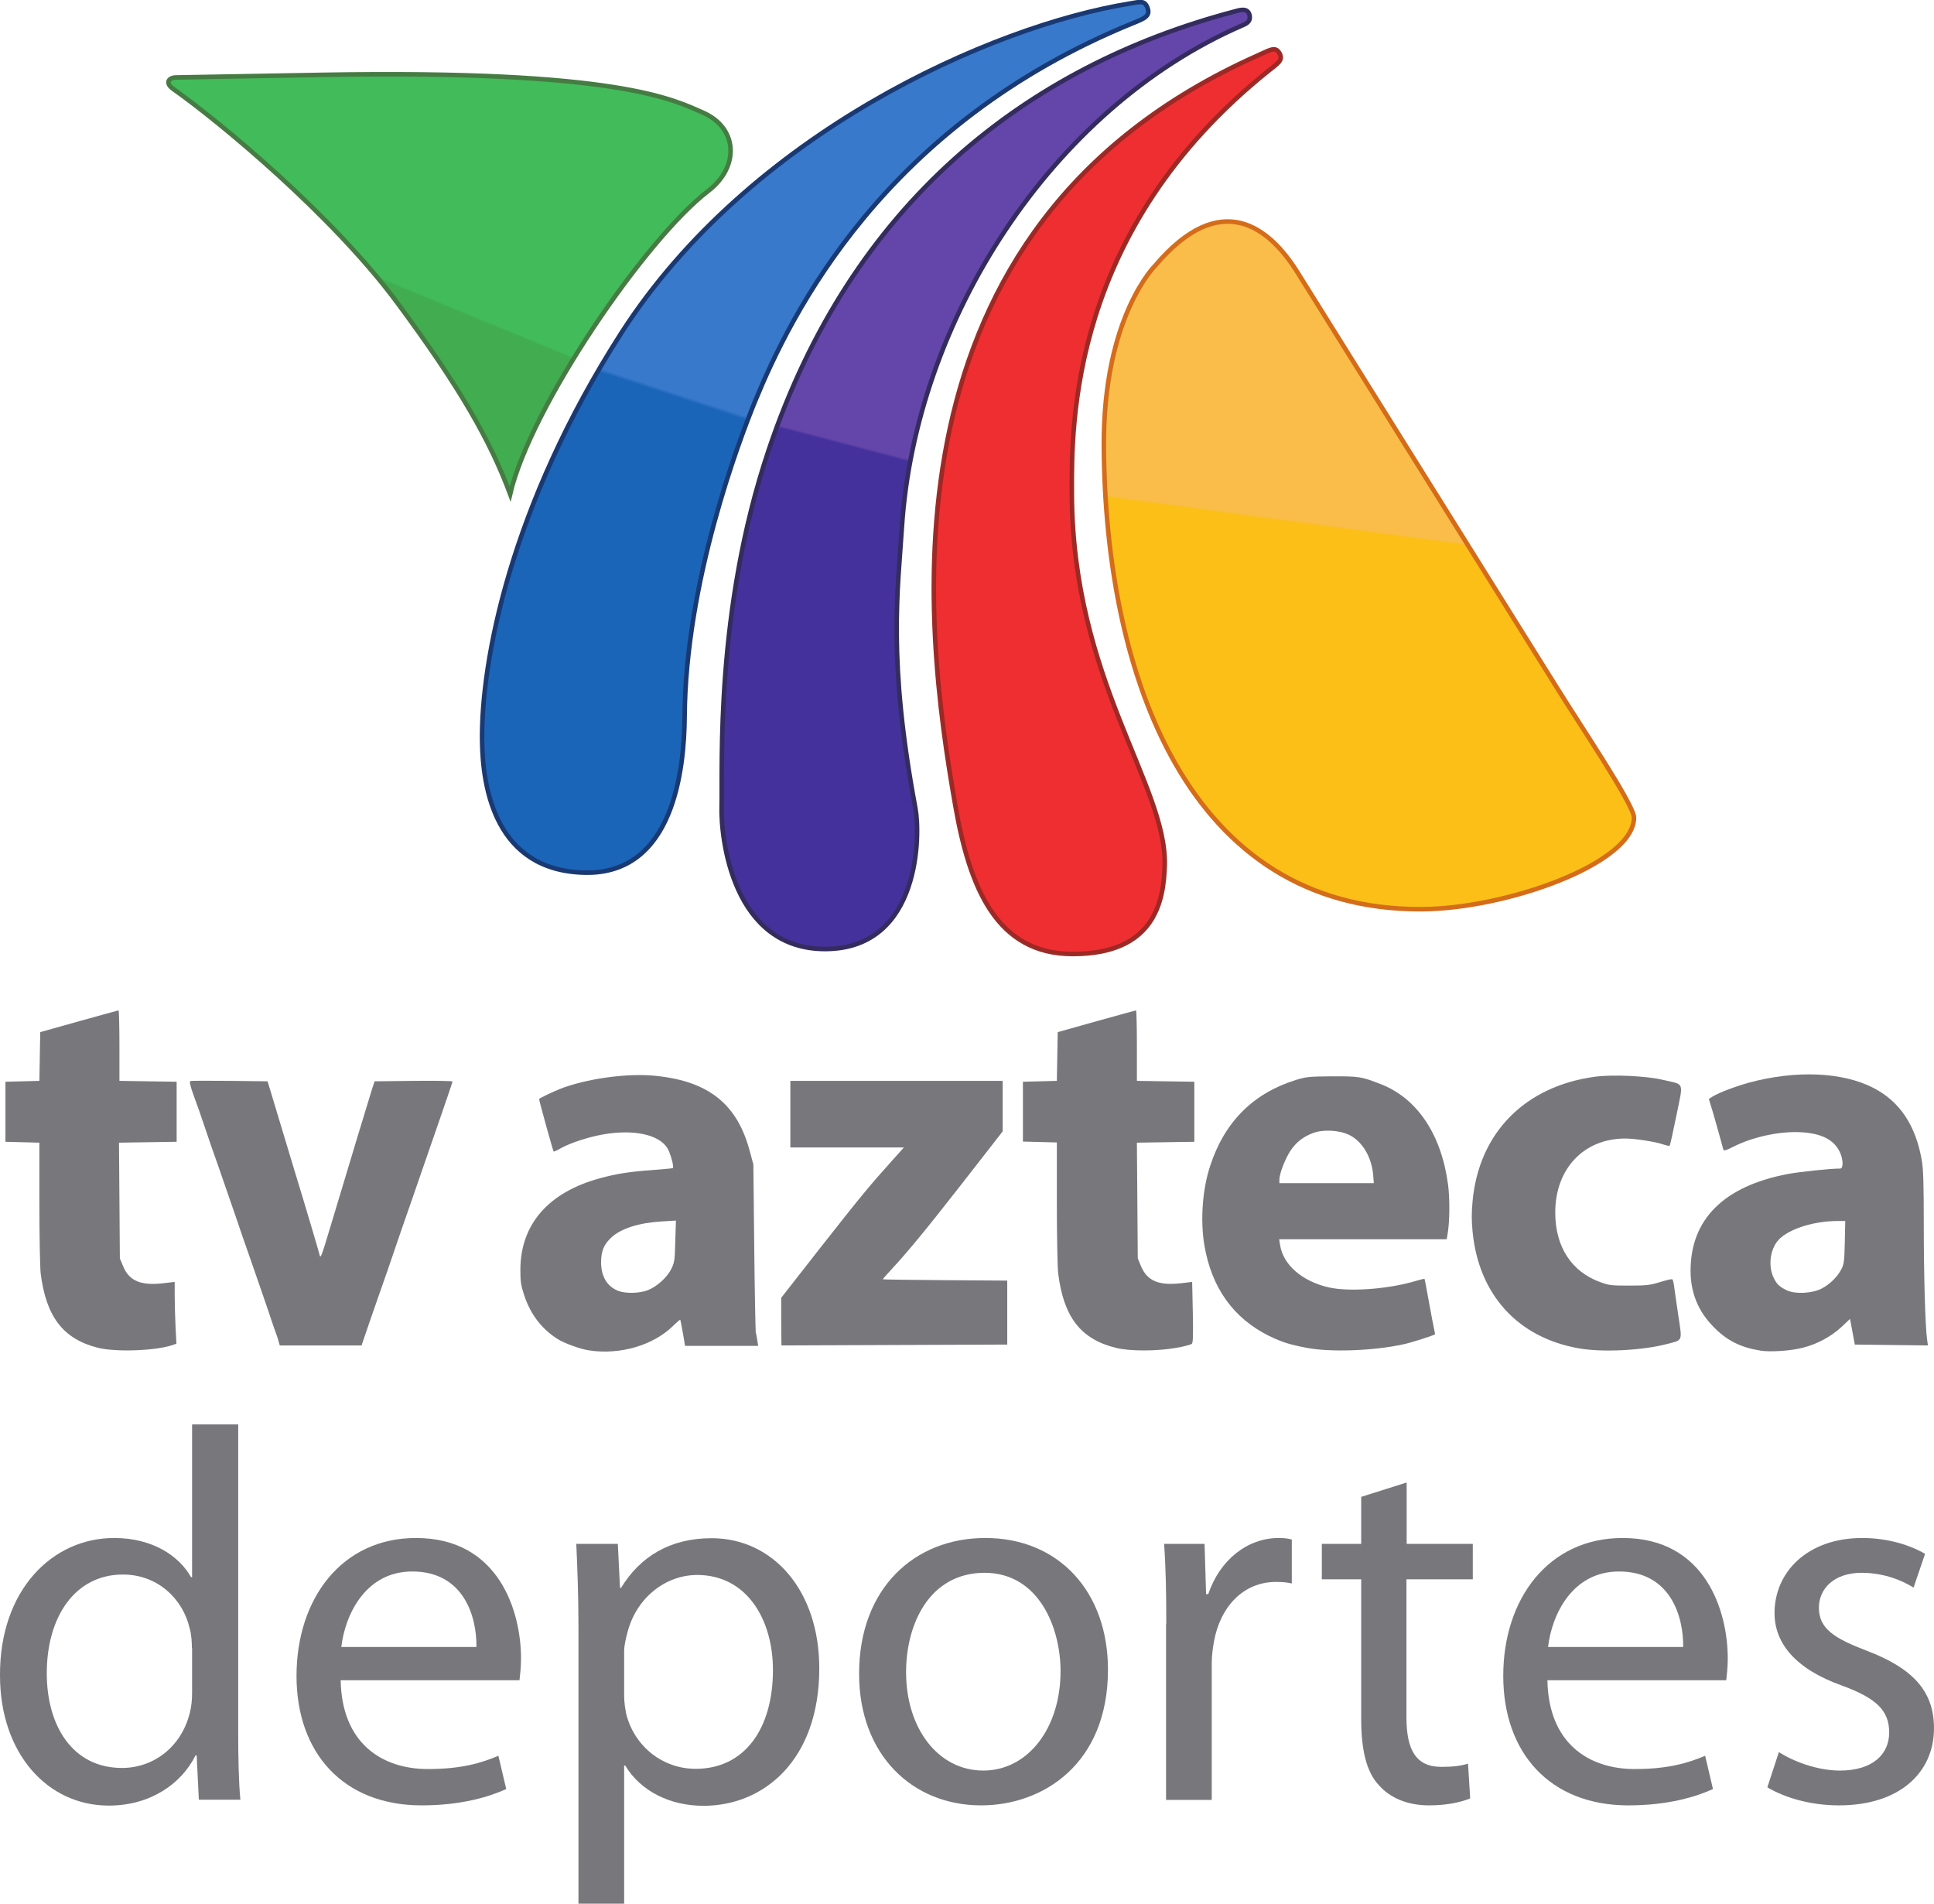 <?xml version="1.0" encoding="utf-8"?>
<!-- Generator: Adobe Illustrator 26.0.0, SVG Export Plug-In . SVG Version: 6.00 Build 0)  -->
<svg version="1.1" id="Capa_1" xmlns="http://www.w3.org/2000/svg" xmlns:xlink="http://www.w3.org/1999/xlink" x="0px" y="0px"
	 viewBox="0 0 889 875" style="enable-background:new 0 0 889 875;" xml:space="preserve">
<style type="text/css">
	.st0{fill:url(#path848_00000027576401854891068600000014143160367782027423_);stroke:#467B43;stroke-width:2.087;}
	.st1{fill:url(#path852_00000003809763590446550790000012789668095751242647_);stroke:#D46C1A;stroke-width:2.087;}
	.st2{fill:url(#path854_00000101064281167636134640000006544858299600197513_);stroke:#1A3972;stroke-width:2.087;}
	.st3{fill:url(#path854-4_00000002366906018959647450000013522374224863074992_);stroke:#342C5E;stroke-width:2.087;}
	.st4{fill:#EF2E32;stroke:#9A2824;stroke-width:2.087;stroke-opacity:0.984;}
	.st5{fill:#78777C;}
</style>
<linearGradient id="path848_00000125576652993624788630000000044173184854483074_" gradientUnits="userSpaceOnUse" x1="167.727" y1="752.617" x2="168.092" y2="753.502" gradientTransform="matrix(1.043 0 0 -1.043 1.316 914.074)">
	<stop  offset="0" style="stop-color:#41AC50"/>
	<stop  offset="1" style="stop-color:#42BB5A"/>
</linearGradient>
<path id="path848" style="fill:url(#path848_00000125576652993624788630000000044173184854483074_);stroke:#467B43;stroke-width:2.087;" d="
	M234.5,227.1c-9-24.1-22.5-48.3-52-88.1s-80.8-82.5-103-98.2c-3.6-2.6-2.1-5.1,1.3-5.2l67.2-1.2c136.1-2.4,161.5,11.4,175.2,17.4
	c16.1,7.1,16.8,25,2.2,36.1C296.6,110,243.8,187.2,234.5,227.1z"/>
<linearGradient id="path852_00000148660266884644118450000016587360337153314494_" gradientUnits="userSpaceOnUse" x1="606.902" y1="641.052" x2="607.035" y2="642.041" gradientTransform="matrix(1.043 0 0 -1.043 1.316 914.074)">
	<stop  offset="0" style="stop-color:#FBBF18"/>
	<stop  offset="1" style="stop-color:#FABD4A"/>
</linearGradient>
<path id="path852" style="fill:url(#path852_00000148660266884644118450000016587360337153314494_);stroke:#D46C1A;stroke-width:2.087;" d="
	M531,122.1c0,0-24,23.5-23.6,83.3c0.7,105.1,38.7,213.1,146.2,212.5c38.6-0.2,97.4-20.9,97.5-42.1c0-5.8-24.4-42-34.8-58.7
	l-120-192.1C583.5,104.6,561.3,86.4,531,122.1L531,122.1z"/>
<linearGradient id="path854_00000049932461795887223410000016969832786049237895_" gradientUnits="userSpaceOnUse" x1="344.285" y1="687.47" x2="343.779" y2="685.929" gradientTransform="matrix(1.043 0 0 -1.043 1.316 914.074)">
	<stop  offset="0" style="stop-color:#3879CC"/>
	<stop  offset="1" style="stop-color:#1A65B8"/>
</linearGradient>
<path id="path854" style="fill:url(#path854_00000049932461795887223410000016969832786049237895_);stroke:#1A3972;stroke-width:2.087;" d="
	M521.1,10.5c-114.8,46.6-157.6,134-174,173.9c-7.4,18.1-32,82.9-32.4,145.2c-0.2,23.3-4.8,72.4-45.9,71.5
	c-41.1-0.9-46.9-38.8-47.2-60.5c-0.5-36.5,12.9-108,64.1-187.7C344.6,61.4,455.6,11.9,519.5,1.6c4.7-0.8,6.7-1.5,8,2.1
	S526.1,8.5,521.1,10.5L521.1,10.5z"/>
<linearGradient id="path854-4_00000072262531429153384580000017811573533490845877_" gradientUnits="userSpaceOnUse" x1="415.62" y1="668.568" x2="415.919" y2="669.708" gradientTransform="matrix(1.043 0 0 -1.043 1.316 914.074)">
	<stop  offset="0" style="stop-color:#45319B"/>
	<stop  offset="1" style="stop-color:#6446AB"/>
</linearGradient>
<path id="path854-4" style="fill:url(#path854-4_00000072262531429153384580000017811573533490845877_);stroke:#342C5E;stroke-width:2.087;" d="
	M567.4,5.3c1.7-0.4,5.9-2.1,6.9,1.4c1,3.5-2.1,4.4-3.1,4.9C482.8,49.9,420.8,147.9,414.6,242c-1.9,29.4-6.6,61.1,6.2,129.6
	c2.2,11.6,2.5,64-40.8,64.6s-48.7-51.1-48.3-65.3c0.5-18.8-3.1-90.4,21.6-163.9C391.3,93.6,471.6,30.6,567.4,5.3z"/>
<path id="path854-4-7" class="st4" d="M577.9,25.6c5.7-2.5,8.3-4.5,10.2-1.2c1.9,3.3-0.7,4.7-5.2,8.3
	c-91.3,73.2-90.3,162.8-90.2,194c0.2,85.8,43.8,134.2,42.7,171.2c-0.5,16.2-4.5,40.6-42.3,40.6c-35,0-47.3-30.4-53.9-67.8
	C424.5,287,401.1,104.5,577.9,25.6z"/>
<path id="path894" class="st5" d="M45.1,619.5c-16-4-23.9-14.2-26.4-34.2c-0.3-2.5-0.6-17-0.6-32.3l0-27.8l-7.8-0.2l-7.8-0.2V511
	v-13.8l7.8-0.2l7.8-0.2l0.2-11.2l0.2-11.2l17.8-5c9.8-2.7,18-5,18.2-5c0.2,0,0.4,7.3,0.4,16.2v16.2L68,497l13.2,0.2V511v13.8
	L67.9,525l-13.2,0.2l0.2,26.6l0.2,26.6l1.5,3.6c2.8,6.8,8.1,9,18.6,7.8l5.1-0.6l0,6.6c0,3.6,0.2,10,0.4,14.2l0.4,7.6l-2,0.7
	C71.1,620.9,53.2,621.5,45.1,619.5z"/>
<path id="path896" class="st5" d="M127.6,614.9c-0.7-1.9-2.6-7.2-4.1-11.9c-1.6-4.6-5-14.6-7.7-22.3c-2.7-7.6-6-17.2-7.4-21.4
	c-1.4-4.1-4.7-13.7-7.4-21.4c-2.7-7.6-5.9-16.8-7.1-20.5c-1.2-3.6-3.3-9.7-4.7-13.4c-1.8-4.9-2.2-6.9-1.7-7.1
	c0.4-0.2,8.6-0.2,18.1-0.1l17.4,0.2l11.7,38.8c6.5,21.3,11.9,39.6,12.1,40.6c0.5,2.4,0.7,2,5-12.3c8.8-29.4,18.1-60,19.3-63.8
	l1.1-3.3l17.9-0.2c9.8-0.1,17.9,0,17.9,0.3c0,0.3-2.2,6.7-4.8,14.3c-2.6,7.6-5.8,16.8-7.1,20.5c-1.2,3.6-4.6,13.2-7.4,21.4
	c-2.8,8.1-6.2,17.7-7.4,21.4s-4.4,12.8-7.1,20.5c-2.7,7.6-5.5,15.9-6.4,18.5l-1.6,4.7h-18.8h-18.8L127.6,614.9z"/>
<path id="path898" class="st5" d="M270.9,620.7c-4.1-0.6-11.3-3.2-14.5-5.2c-7.5-4.7-12.6-11.5-15.5-20.3c-1.5-4.6-1.7-6.3-1.7-11.7
	c0.1-20.9,13-35.6,36.8-42c7.4-2,13.6-3,23.8-3.7c5.1-0.4,9.4-0.8,9.5-0.9c0.6-0.6-1.2-7.2-2.6-9.3c-4-6.2-15.5-8.6-29.4-6.2
	c-6.8,1.2-15.1,3.9-19.4,6.3c-1.7,1-3.3,1.7-3.4,1.6c-0.3-0.3-6.9-24.1-6.7-24.2c0.5-0.5,6.8-3.5,9.4-4.5c12-4.8,31.3-7.5,44.3-6.1
	c24.4,2.5,37.5,13.1,43.2,34.8l1.6,5.9l0.4,38.2c0.2,21,0.6,38.6,0.7,39.1c0.2,0.5,0.5,2.1,0.7,3.5l0.4,2.6h-16.8h-16.8l-1-5.9
	c-0.6-3.2-1.1-6-1.2-6.1c-0.1-0.1-1.7,1.2-3.5,3C300.1,618.4,285,622.8,270.9,620.7L270.9,620.7z M297.8,593
	c4.1-1.6,8.8-5.8,10.8-9.8c1.4-2.9,1.6-3.8,1.8-12.6l0.3-9.6l-6.4,0.4c-10.5,0.6-18.7,3.2-23.2,7.3c-3.5,3.2-4.8,6.4-4.8,11.5
	c0,6.6,2.9,11.3,8.1,13.2C287.7,594.6,294,594.5,297.8,593L297.8,593z"/>
<path id="path900" class="st5" d="M359.1,607.4v-10.9l18.7-23.9c18.4-23.4,21.9-27.6,32.4-39.3l5.3-5.9h-26.1h-26.1v-15.3v-15.3
	h48.8h48.8v11.6v11.6l-2.8,3.6c-1.5,2-9.3,11.9-17.3,22.2c-14.9,19.1-23.8,29.9-30.9,37.5c-2.2,2.4-4.1,4.5-4.1,4.7
	c0,0.1,12.9,0.3,28.6,0.4l28.6,0.2v14.7V618l-51.9,0.2l-51.9,0.2L359.1,607.4z"/>
<path id="path902" class="st5" d="M512.9,619.5c-16.2-4-24-14.2-26.5-34.3c-0.3-2.5-0.6-17-0.6-32.3l0-27.8l-7.8-0.2l-7.8-0.2V511
	v-13.8l7.8-0.2l7.8-0.2l0.2-11.2l0.2-11.2l17.8-5c9.8-2.7,18-5,18.2-5c0.2,0,0.4,7.3,0.4,16.2v16.2l13.2,0.2l13.2,0.2V511v13.8
	l-13.2,0.2l-13.2,0.2l0.2,26.6l0.2,26.6l1.5,3.6c2.8,6.7,8.1,9,18.5,7.8l5-0.6l0.3,13.8c0.2,10.6,0.1,14-0.4,14.6
	c-0.4,0.4-3.6,1.3-7.2,1.9C531.7,621.1,519.2,621.1,512.9,619.5L512.9,619.5z"/>
<path id="path904" class="st5" d="M600.6,619.5c-7.8-1.5-11.3-2.6-17.1-5.4c-16.5-8.1-26.6-22.2-29.9-41.8
	c-1.9-11.4-0.9-25.7,2.7-36.5c6.6-20.2,19.8-33.3,39.3-39.4c5-1.5,6-1.6,16.9-1.7c12.4,0,13.1,0.1,22.2,3.6
	c16.7,6.5,27.8,23,30.9,46c0.9,6.7,0.8,17.3-0.2,23l-0.4,2.3h-38.5H588l0.4,2.6c1.4,9.1,10.1,16.7,22.3,19.5
	c9.1,2.1,26.3,0.9,38.5-2.5c3-0.9,5.5-1.5,5.6-1.4c0.1,0.1,1,4.8,2,10.4c1,5.6,2.1,11.3,2.4,12.6c0.3,1.3,0.5,2.4,0.4,2.5
	c-0.6,0.5-11.1,3.9-14.6,4.6C631.2,620.9,611.6,621.6,600.6,619.5L600.6,619.5z M631.2,540c-0.7-8.1-4.9-15.3-10.9-18.3
	c-4.7-2.3-12.1-2.7-16.8-0.9c-4.5,1.7-7.7,4.2-10.3,8.1c-2.3,3.4-5.1,10.5-5.1,13.2l0,1.7h21.7h21.7L631.2,540z"/>
<path id="path906" class="st5" d="M725.5,619.7c-27.9-5-45.8-24.7-48.6-53.6c-0.5-5.1-0.5-8.8,0-14c2.9-31.4,24-52.8,56.2-57.2
	c8.1-1.1,23.8-0.4,31.6,1.5c9.8,2.3,9.1,0.5,5.9,16.3c-1.5,7.4-2.9,13.7-3.1,13.9s-1.5-0.1-3-0.6c-3.4-1.2-12.9-2.7-17.4-2.7
	c-19.1,0-32.2,13.9-32.2,34c0,15.7,7.4,27.2,20.7,32c4.1,1.5,5.1,1.6,13.3,1.6c7.9,0,9.5-0.2,14.1-1.6c2.9-0.9,5.4-1.5,5.7-1.3
	c0.3,0.2,0.6,1.5,0.8,2.9c0.2,1.4,1,7.4,1.9,13.3c1.9,12.6,2.3,11.6-5,13.5C755.2,620.7,736.5,621.7,725.5,619.7L725.5,619.7z"/>
<path id="path908" class="st5" d="M809.3,620.8c-9.2-1.5-15.5-4.6-21.6-10.9c-7.1-7.1-10.6-15.8-10.6-25.8
	c0-23.7,15.3-38.9,44.7-44.5c5.3-1,19.5-2.5,24.1-2.5c1.5,0,1.4-4.3-0.2-7.6c-2.7-5.7-8.5-8.6-18-9.1c-9.9-0.5-22.2,2.2-31.2,6.8
	c-2.9,1.5-4.1,1.8-4.3,1.3c-0.1-0.4-0.9-3.2-1.7-6.2c-0.8-3-2.3-8.1-3.2-11.3l-1.8-5.9l1.9-1.2c2.8-1.7,10.4-4.6,16.6-6.3
	c21.5-5.8,42.9-4.9,57.1,2.4c12.2,6.3,19.5,17.2,22.3,33.4c0.7,3.9,0.9,10.8,0.9,29.5c0,23.8,0.7,46.8,1.5,52.6l0.4,2.9l-16.8-0.2
	l-16.8-0.2l-0.5-2.7c-0.3-1.5-0.8-4.1-1.1-5.9l-0.6-3.2l-3.8,3.6c-4.7,4.4-11.3,8-17.7,9.6C823.4,620.9,813.8,621.5,809.3,620.8
	L809.3,620.8z M837.3,592.3c3.8-2,7.3-5.4,9.1-8.9c1.2-2.3,1.4-3.6,1.6-12.4l0.2-9.8h-3.3c-12.1,0-24.2,4.2-28.2,9.7
	c-3.3,4.6-3.8,11.7-1.3,16.6c1.4,2.9,2.7,4,6,5.6C825.3,594.9,832.9,594.5,837.3,592.3L837.3,592.3z"/>
<g>
	<path class="st5" d="M109.5,654.7v142.1c0,10.4,0.2,22.4,1,30.4H91.4l-1-20.4h-0.5c-6.5,13.1-20.8,23.1-39.9,23.1
		c-28.3,0-50-24.1-50-59.8c-0.2-39.1,23.9-63.2,52.5-63.2c17.9,0,30,8.5,35.3,18h0.5v-70.2H109.5z M88.2,757.5c0-2.7-0.2-6.3-1-9
		c-3.1-13.6-14.7-24.8-30.7-24.8c-22,0-35,19.4-35,45.4c0,23.8,11.6,43.5,34.6,43.5c14.3,0,27.3-9.5,31.2-25.5c0.7-2.9,1-5.8,1-9.2
		V757.5z"/>
	<path class="st5" d="M156.6,772.3c0.5,28.9,18.9,40.8,40.1,40.8c15.2,0,24.4-2.7,32.4-6.1l3.6,15.3c-7.5,3.4-20.3,7.5-38.9,7.5
		c-36,0-57.5-24.1-57.5-59.5c0-35.5,20.8-63.4,54.9-63.4c38.2,0,48.3,33.8,48.3,55.4c0,4.4-0.5,7.8-0.7,10H156.6z M219,757
		c0.2-13.6-5.6-34.7-29.5-34.7c-21.5,0-30.9,19.9-32.6,34.7H219z"/>
	<path class="st5" d="M265.9,748c0-15.1-0.5-27.2-1-38.4H284l1,20.2h0.5c8.7-14.3,22.5-22.8,41.6-22.8c28.3,0,49.5,24.1,49.5,59.8
		c0,42.3-25.6,63.2-53.2,63.2c-15.5,0-29-6.8-36-18.5h-0.5v63.9h-21V748z M286.9,779.3c0,3.2,0.5,6.1,1,8.7
		c3.9,14.8,16.7,25,31.9,25c22.5,0,35.5-18.5,35.5-45.4c0-23.6-12.3-43.7-34.8-43.7c-14.5,0-28,10.4-32.1,26.5
		c-0.7,2.7-1.5,5.8-1.5,8.7V779.3z"/>
	<path class="st5" d="M509.3,767.4c0,43.5-30,62.4-58.3,62.4c-31.7,0-56.1-23.3-56.1-60.5c0-39.4,25.6-62.4,58-62.4
		C486.6,706.9,509.3,731.5,509.3,767.4z M416.5,768.6c0,25.8,14.7,45.2,35.5,45.2c20.3,0,35.5-19.2,35.5-45.7
		c0-19.9-9.9-45.2-35-45.2C427.3,723,416.5,746.3,416.5,768.6z"/>
	<path class="st5" d="M536.1,746.3c0-13.8-0.2-25.8-1-36.7h18.6l0.7,23.1h1c5.3-15.8,18.1-25.8,32.4-25.8c2.4,0,4.1,0.2,6,0.7v20.2
		c-2.2-0.5-4.4-0.7-7.3-0.7c-15,0-25.6,11.4-28.5,27.5c-0.5,2.9-1,6.3-1,10v62.7h-21V746.3z"/>
	<path class="st5" d="M646.6,681.4v28.2H677v16.3h-30.5v63.4c0,14.6,4.1,22.8,16,22.8c5.8,0,9.2-0.5,12.3-1.5l1,16
		c-4.1,1.7-10.6,3.2-18.9,3.2c-9.9,0-17.9-3.4-23-9.2c-6-6.3-8.2-16.8-8.2-30.6v-64.1h-18.1v-16.3h18.1V688L646.6,681.4z"/>
	<path class="st5" d="M711.3,772.3c0.5,28.9,18.9,40.8,40.1,40.8c15.2,0,24.4-2.7,32.4-6.1l3.6,15.3c-7.5,3.4-20.3,7.5-38.9,7.5
		c-36,0-57.5-24.1-57.5-59.5c0-35.5,20.8-63.4,54.9-63.4c38.2,0,48.3,33.8,48.3,55.4c0,4.4-0.5,7.8-0.7,10H711.3z M773.7,757
		c0.2-13.6-5.6-34.7-29.5-34.7c-21.5,0-30.9,19.9-32.6,34.7H773.7z"/>
	<path class="st5" d="M817.7,805.3c6.3,4.1,17.4,8.5,28,8.5c15.5,0,22.7-7.8,22.7-17.5c0-10.2-6-15.8-21.8-21.6
		c-21-7.5-30.9-19.2-30.9-33.3c0-18.9,15.2-34.5,40.4-34.5c11.8,0,22.2,3.4,28.8,7.3l-5.3,15.5c-4.6-2.9-13.1-6.8-23.9-6.8
		c-12.6,0-19.6,7.3-19.6,16c0,9.7,7,14.1,22.2,19.9c20.3,7.8,30.7,18,30.7,35.5c0,20.6-16,35.5-43.7,35.5c-12.8,0-24.7-3.4-32.9-8.3
		L817.7,805.3z"/>
</g>
</svg>
